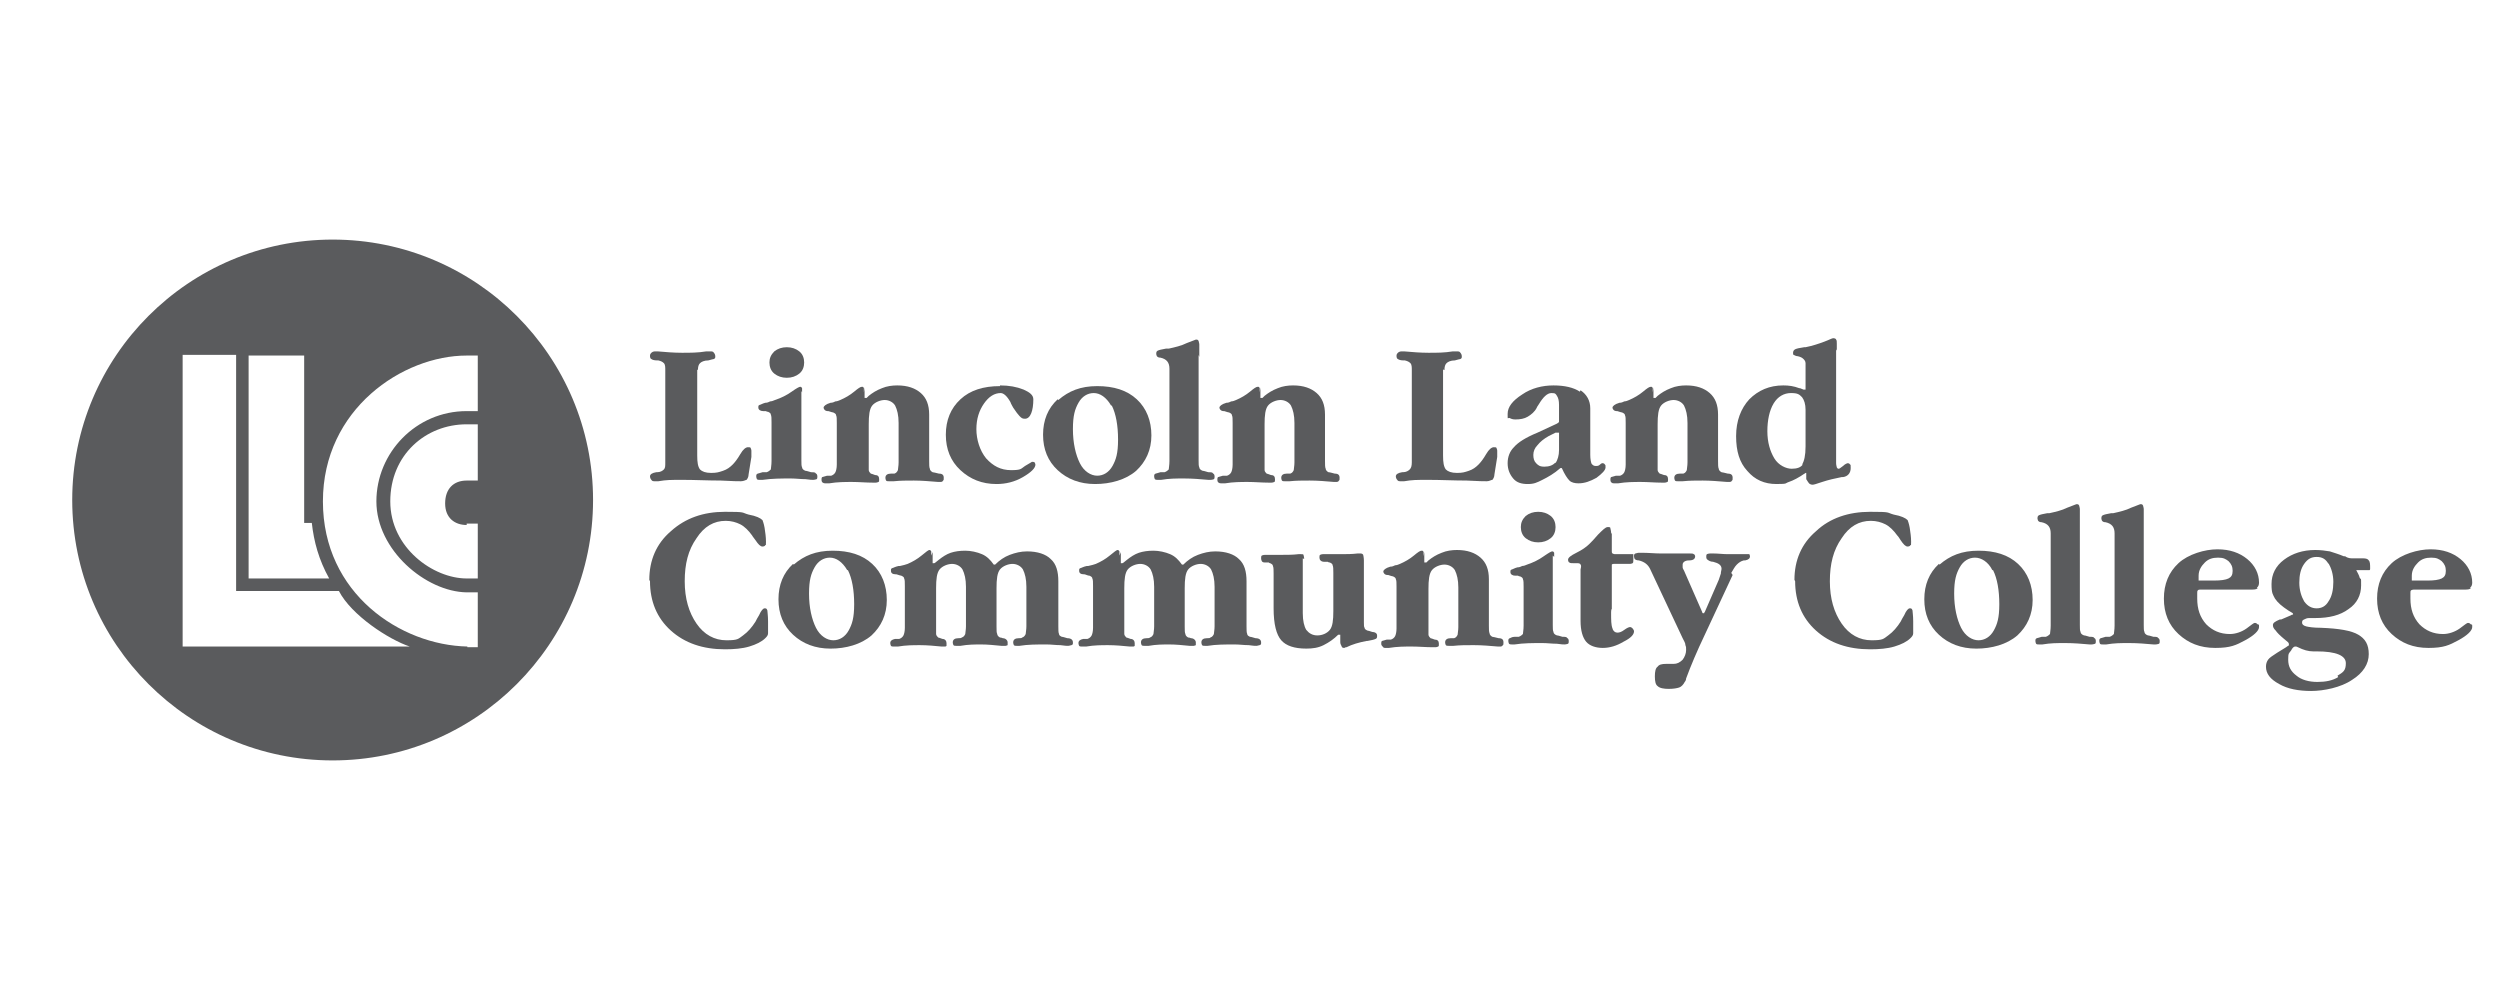 <?xml version="1.0" encoding="UTF-8"?>
<svg id="Layer_1" xmlns="http://www.w3.org/2000/svg" version="1.1" viewBox="0 0 360 144">
  <!-- Generator: Adobe Illustrator 29.2.1, SVG Export Plug-In . SVG Version: 2.1.0 Build 116)  -->
  <defs>
    <style>
      .st0 {
        fill: #5a5b5d;
      }
    </style>
  </defs>
  <path class="st0" d="M100.4,53.2v12.4c0,1,.1,1.6.4,2,.3.3.8.5,1.6.5s1.1-.1,1.7-.3c.6-.2,1-.5,1.4-.9.3-.3.7-.8,1.1-1.5.4-.7.8-1,1.1-1s.3,0,.4.1c0,.1.1.2.1.4s0,.2,0,.3c0,.2,0,.4,0,.6l-.4,2.5c0,.4-.2.7-.3.8-.1,0-.4.2-.8.2s-1.1,0-2.9-.1c-1.9,0-3.7-.1-5.5-.1s-2.3,0-3.5.2c-.3,0-.4,0-.5,0-.2,0-.4,0-.5-.2-.1-.1-.2-.3-.2-.5,0-.3.3-.5.9-.6h.1c.5,0,.8-.2,1-.4.2-.2.2-.5.2-1v-13.3c0-.4,0-.8-.2-1-.2-.2-.4-.3-.8-.4,0,0,0,0-.1,0,0,0-.1,0-.1,0-.4,0-.7-.1-.8-.2-.1,0-.2-.2-.2-.4s0-.3.2-.5c.1-.1.3-.2.5-.2s.2,0,.4,0c1.2.1,2.3.2,3.5.2s2.3,0,3.5-.2c.3,0,.6,0,.6,0,.2,0,.4,0,.5.2.1.1.2.3.2.5s0,.3-.2.4c-.1,0-.4.1-.8.2-.6,0-1,.2-1.2.4-.2.2-.3.5-.3,1Z"/>
  <path class="st0" d="M115.4,56.3v10c0,.5,0,.8.1,1,0,.2.2.4.5.5.2,0,.4.1.8.2h0c.4,0,.6,0,.7.2.1,0,.2.2.2.4s0,.3-.1.4c0,0-.3.1-.5.1s-.4,0-1.1-.1c-.7,0-1.4-.1-2.1-.1-1.4,0-2.7,0-4.1.2-.2,0-.4,0-.4,0-.2,0-.3,0-.4-.1,0,0-.1-.2-.1-.4s0-.3.2-.4c.1,0,.3-.1.7-.2.2,0,.3,0,.4,0,0,0,.1,0,.2,0,.3-.1.5-.3.6-.4,0-.2.1-.6.1-1.2v-5.6c0-.5,0-.9-.1-1.1,0-.2-.2-.3-.4-.4,0,0-.2,0-.3-.1,0,0-.2,0-.4,0,0,0,0,0,0,0-.4,0-.7-.2-.7-.5s0-.3.2-.4c.1,0,.4-.2.8-.3.3,0,.5-.1.7-.2.2,0,.5-.1.7-.2.9-.3,1.7-.7,2.4-1.2.7-.5,1.1-.7,1.2-.7.1,0,.2,0,.3.2,0,.1,0,.3,0,.6ZM113.3,50c.7,0,1.3.2,1.8.6.5.4.7,1,.7,1.6s-.2,1.2-.7,1.6c-.5.4-1.1.6-1.8.6s-1.3-.2-1.8-.6c-.5-.4-.7-1-.7-1.6s.2-1.1.7-1.6c.5-.4,1.1-.6,1.8-.6Z"/>
  <path class="st0" d="M124.5,55.8v1.2c0,.1,0,.2,0,.3,0,0,0,0,.1,0s0,0,.1,0c0,0,0,0,.1,0l.3-.3c.5-.4,1.1-.8,1.9-1.1.7-.3,1.5-.4,2.2-.4,1.5,0,2.6.4,3.4,1.1.8.7,1.2,1.7,1.2,3.1v6.7c0,.5,0,.9.1,1.1,0,.2.2.4.4.5.1,0,.5.1.9.2.5,0,.7.2.7.6s0,.3-.1.4c0,.1-.2.2-.3.2s-.2,0-.4,0c-1.2-.1-2.4-.2-3.5-.2s-1.9,0-2.9.1c0,0-.1,0-.2,0,0,0-.2,0-.3,0-.1,0-.2,0-.2,0-.2,0-.3,0-.4-.1,0,0-.1-.2-.1-.4,0-.4.3-.6.8-.6.2,0,.4,0,.5,0,.3-.1.4-.3.5-.5,0-.2.1-.6.1-1.1v-5.7c0-1.1-.2-1.9-.5-2.5-.3-.5-.9-.8-1.5-.8s-1.4.3-1.8.8c-.4.5-.5,1.4-.5,2.7v5.5c0,.5,0,.9,0,1.1,0,.2.2.4.3.5.1,0,.3.1.6.2.4,0,.6.2.6.6s0,.3-.1.4c0,0-.2.1-.4.1s-.2,0-.4,0c-1,0-2-.1-3-.1s-2.1,0-3.3.2h0c-.1,0-.2,0-.3,0-.1,0-.2,0-.2,0-.1,0-.3,0-.4-.1-.1,0-.2-.2-.2-.4s0-.3.1-.4c0,0,.3-.1.7-.2.1,0,.2,0,.3,0,.1,0,.2,0,.3,0,.3-.1.5-.3.6-.5.1-.2.2-.6.2-1.1v-6c0-.6,0-.9-.1-1.1,0-.2-.2-.3-.4-.4-.1,0-.4-.1-.7-.2h0s0,0-.1,0c-.4,0-.6-.3-.6-.5s.3-.5,1-.7h0c.3,0,.5-.1.7-.2.2,0,.5-.1.7-.2.7-.3,1.4-.7,2-1.2.6-.5.9-.7,1.1-.7s.2,0,.3.2c0,0,0,.3,0,.6Z"/>
  <path class="st0" d="M144,55.5c1.3,0,2.4.2,3.4.6.9.4,1.4.8,1.4,1.4,0,.8-.1,1.5-.3,2-.2.5-.5.8-.9.8s-.5-.1-.8-.4c-.2-.2-.5-.6-.9-1.2-.1-.2-.3-.5-.4-.8-.5-.9-1-1.3-1.4-1.3-.9,0-1.7.5-2.4,1.5-.7,1-1.1,2.2-1.1,3.7s.5,3.1,1.4,4.2c1,1.1,2.1,1.7,3.6,1.7s1.4-.2,2-.6c.7-.4,1-.6,1-.6.1,0,.3,0,.4.1,0,0,.1.2.1.3,0,.5-.6,1.1-1.8,1.8-1.2.7-2.5,1-3.8,1-2.1,0-3.8-.7-5.2-2-1.4-1.3-2.1-3-2.1-5.1s.7-3.8,2.1-5.1c1.4-1.3,3.3-1.9,5.7-1.9Z"/>
  <path class="st0" d="M160.1,58.4c.6,1.2.9,2.9.9,4.9s-.3,2.9-.8,3.8c-.5.9-1.3,1.4-2.2,1.4s-1.9-.6-2.5-1.8c-.6-1.2-1-2.9-1-4.9s.3-2.9.8-3.8c.5-.9,1.3-1.4,2.2-1.4s1.8.6,2.5,1.8ZM152.3,57.5c-1.4,1.3-2.1,3-2.1,5.1s.7,3.8,2.1,5.1c1.4,1.3,3.2,2,5.4,2s4.4-.6,5.9-1.9c1.4-1.3,2.2-3,2.2-5.1s-.7-3.9-2.1-5.2c-1.4-1.3-3.3-1.9-5.7-1.9s-4.1.7-5.6,2Z"/>
  <path class="st0" d="M172.6,51.1v15.2c0,.5,0,.8.1,1,0,.2.2.4.5.5.2,0,.4.1.8.2h0c.4,0,.6,0,.7.2.1,0,.2.2.2.4s0,.3-.1.4c0,0-.2.1-.5.1s-.1,0-.3,0c-1.1-.1-2.3-.2-3.5-.2s-2.1,0-3.3.2h0c-.1,0-.2,0-.3,0-.1,0-.2,0-.2,0-.1,0-.3,0-.4-.1,0,0-.1-.2-.1-.4s0-.3.2-.4c.1,0,.3-.1.7-.2.1,0,.2,0,.3,0,.1,0,.2,0,.3,0,.3-.1.5-.3.6-.4,0-.2.1-.6.1-1.2v-13.3c0-.9-.4-1.4-1.3-1.6h0c-.3,0-.4-.1-.5-.2,0,0-.1-.2-.1-.3,0-.2,0-.4.2-.5.2-.1.6-.2,1.2-.3,0,0,0,0,.1,0,0,0,.1,0,.3,0,.9-.2,1.8-.4,2.6-.8.8-.3,1.3-.5,1.3-.5.2,0,.3,0,.4.2,0,.1.1.3.1.5s0,.4,0,.8c0,.4,0,.7,0,1Z"/>
  <path class="st0" d="M181.5,55.8v1.2c0,.1,0,.2,0,.3,0,0,0,0,.1,0s0,0,.1,0c0,0,0,0,.1,0l.3-.3c.5-.4,1.1-.8,1.9-1.1.7-.3,1.5-.4,2.2-.4,1.5,0,2.6.4,3.4,1.1.8.7,1.2,1.7,1.2,3.1v6.7c0,.5,0,.9.1,1.1,0,.2.2.4.4.5.2,0,.5.1.9.2.5,0,.7.2.7.6s0,.3-.1.4c0,.1-.2.2-.3.2s-.2,0-.4,0c-1.2-.1-2.3-.2-3.5-.2s-1.9,0-2.9.1c0,0-.1,0-.2,0,0,0-.2,0-.3,0-.1,0-.2,0-.2,0-.2,0-.3,0-.4-.1,0,0-.1-.2-.1-.4,0-.4.3-.6.8-.6.2,0,.4,0,.5,0,.3-.1.4-.3.5-.5,0-.2.1-.6.1-1.1v-5.7c0-1.1-.2-1.9-.5-2.5-.3-.5-.9-.8-1.5-.8s-1.4.3-1.8.8c-.4.5-.5,1.4-.5,2.7v5.5c0,.5,0,.9,0,1.1,0,.2.2.4.3.5.1,0,.3.1.6.2.4,0,.6.2.6.6s0,.3-.1.4c0,0-.2.1-.4.1s-.2,0-.4,0c-1,0-2-.1-3-.1s-2.1,0-3.3.2h0c-.1,0-.2,0-.3,0-.1,0-.2,0-.2,0-.1,0-.3,0-.4-.1-.1,0-.2-.2-.2-.4s0-.3.1-.4c0,0,.3-.1.7-.2.1,0,.2,0,.3,0,.1,0,.2,0,.3,0,.3-.1.5-.3.6-.5.1-.2.2-.6.2-1.1v-6c0-.6,0-.9-.1-1.1,0-.2-.2-.3-.4-.4-.1,0-.4-.1-.7-.2h0s0,0-.1,0c-.4,0-.6-.3-.6-.5s.3-.5,1-.7h0c.3,0,.5-.1.7-.2.2,0,.5-.1.7-.2.7-.3,1.4-.7,2-1.2.6-.5.9-.7,1.1-.7s.2,0,.3.2c0,0,0,.3,0,.6Z"/>
  <path class="st0" d="M207.8,53.2v12.4c0,1,.1,1.6.4,2,.3.3.8.5,1.6.5s1.1-.1,1.7-.3c.6-.2,1-.5,1.4-.9.3-.3.7-.8,1.1-1.5.4-.7.8-1,1.1-1s.3,0,.4.1c0,.1.1.2.1.4s0,.2,0,.3c0,.2,0,.4,0,.6l-.4,2.5c0,.4-.2.7-.3.8-.2,0-.4.2-.8.2s-1.1,0-2.9-.1c-1.9,0-3.7-.1-5.5-.1s-2.3,0-3.5.2c-.3,0-.4,0-.5,0-.2,0-.4,0-.5-.2-.1-.1-.2-.3-.2-.5,0-.3.3-.5.9-.6h.1c.5,0,.8-.2,1-.4.2-.2.3-.5.3-1v-13.3c0-.4,0-.8-.2-1-.2-.2-.4-.3-.8-.4,0,0,0,0-.1,0,0,0-.1,0-.1,0-.4,0-.7-.1-.8-.2-.1,0-.2-.2-.2-.4s0-.3.2-.5c.1-.1.3-.2.5-.2s.2,0,.4,0c1.2.1,2.3.2,3.5.2s2.3,0,3.5-.2c.3,0,.6,0,.6,0,.2,0,.4,0,.5.2.1.1.2.3.2.5s0,.3-.2.4c-.1,0-.4.1-.8.2-.6,0-1,.2-1.2.4-.2.2-.3.5-.3,1Z"/>
  <path class="st0" d="M224,66.6c-.4.4-.9.6-1.6.6s-.9-.2-1.2-.5c-.3-.3-.4-.7-.4-1.2s.2-1,.6-1.4c.4-.5.9-.9,1.6-1.3l1-.5s0,0,.2,0c0,0,.1,0,.1,0,0,0,.1,0,.2,0,0,0,0,.1,0,.3v2.2c0,.8-.2,1.4-.5,1.9ZM227.5,56.4c-.9-.6-2.2-.9-3.8-.9s-3.2.4-4.5,1.3c-1.4.9-2.1,1.8-2.1,2.8s0,.5.3.6c.2.1.4.2.8.2.7,0,1.3-.1,1.8-.4.5-.3,1-.7,1.3-1.3,0-.1.2-.3.3-.5.6-1,1.2-1.6,1.8-1.6s.6.1.8.4c.2.3.3.7.3,1.3v1.9c0,.2,0,.4,0,.5,0,.1-.1.2-.3.3l-2.8,1.3c-1.7.7-2.8,1.4-3.4,2.1-.6.6-.9,1.4-.9,2.3s.3,1.6.8,2.2c.5.6,1.2.8,2.1.8s1.3-.2,2.1-.6c.8-.4,1.7-.9,2.6-1.7h.2c.4.9.8,1.5,1.1,1.8.3.3.8.4,1.3.4.9,0,1.7-.3,2.6-.8.8-.6,1.3-1.1,1.3-1.5s0-.3-.1-.4c0-.1-.2-.2-.3-.2s-.2,0-.4.2c-.2.2-.4.2-.6.2-.3,0-.4-.1-.6-.3-.1-.2-.2-.7-.2-1.3v-6.7c0-1.1-.5-2-1.4-2.6Z"/>
  <path class="st0" d="M238.1,55.8v1.2c0,.1,0,.2,0,.3,0,0,0,0,.1,0s0,0,.1,0c0,0,0,0,.1,0l.3-.3c.5-.4,1.1-.8,1.9-1.1.7-.3,1.5-.4,2.2-.4,1.5,0,2.6.4,3.4,1.1.8.7,1.2,1.7,1.2,3.1v6.7c0,.5,0,.9.1,1.1,0,.2.2.4.4.5.1,0,.5.1.9.2.5,0,.7.2.7.6s0,.3-.1.4c0,.1-.2.2-.3.2s-.2,0-.4,0c-1.2-.1-2.4-.2-3.5-.2s-1.9,0-2.9.1c0,0-.1,0-.2,0,0,0-.2,0-.3,0-.1,0-.2,0-.2,0-.2,0-.3,0-.4-.1,0,0-.1-.2-.1-.4,0-.4.3-.6.8-.6.2,0,.4,0,.5,0,.3-.1.4-.3.5-.5,0-.2.1-.6.1-1.1v-5.7c0-1.1-.2-1.9-.5-2.5-.3-.5-.9-.8-1.5-.8s-1.4.3-1.8.8c-.4.5-.5,1.4-.5,2.7v5.5c0,.5,0,.9,0,1.1,0,.2.2.4.3.5.1,0,.3.1.6.2.4,0,.6.2.6.6s0,.3-.1.4c0,0-.2.1-.4.1s-.2,0-.4,0c-1,0-2-.1-3-.1s-2.1,0-3.3.2h0c-.1,0-.2,0-.3,0-.1,0-.2,0-.2,0-.2,0-.3,0-.4-.1-.1,0-.2-.2-.2-.4s0-.3.1-.4c0,0,.3-.1.7-.2.1,0,.2,0,.3,0,.1,0,.2,0,.3,0,.3-.1.5-.3.6-.5.1-.2.2-.6.2-1.1v-6c0-.6,0-.9-.1-1.1,0-.2-.2-.3-.4-.4-.1,0-.4-.1-.7-.2h0s0,0-.1,0c-.4,0-.6-.3-.6-.5s.3-.5,1-.7h0c.3,0,.5-.1.7-.2.2,0,.5-.1.7-.2.7-.3,1.4-.7,2-1.2.6-.5.9-.7,1.1-.7s.2,0,.3.2c0,0,0,.3,0,.6Z"/>
  <path class="st0" d="M259.6,66.9c-.3.4-.8.6-1.6.6s-1.9-.5-2.5-1.5c-.6-1-1-2.3-1-3.9s.3-3,.9-4c.6-1,1.5-1.5,2.5-1.5s1.2.2,1.6.6c.3.4.5,1,.5,1.8v5.3c0,1.3-.2,2.1-.5,2.6ZM264.5,50.3c0-.4,0-.6,0-.8,0-.3,0-.5-.1-.6,0-.1-.2-.2-.4-.2s-.5.2-1.3.5c-.8.3-1.7.6-2.7.8,0,0-.1,0-.2,0,0,0,0,0,0,0-.7.1-1.1.2-1.3.3-.2.1-.3.3-.3.5s0,.3.1.3c0,0,.3.2.6.2,0,0,0,0,0,0,.4.1.6.2.8.4.1.1.3.3.3.6,0,.3,0,.7,0,1.3v2.1c0,.2,0,.3,0,.4,0,0-.1,0-.2,0s0,0-.1,0c0,0,0,0,0,0l-.5-.2s0,0-.1,0c-.8-.3-1.5-.4-2.3-.4-2,0-3.6.7-4.9,2-1.2,1.3-1.9,3.1-1.9,5.3s.5,3.8,1.6,5c1.1,1.3,2.5,1.9,4.2,1.9s1.2-.1,1.8-.3c.6-.2,1.4-.6,2.4-1.3h.1v.9c.2.3.3.5.4.6.1.1.3.2.5.2s.5-.1,1.4-.4c.9-.3,1.8-.5,2.8-.7,0,0,.1,0,.2,0,.7-.1,1.1-.6,1.1-1.3s0-.4-.1-.5c0-.1-.2-.2-.3-.2s-.4.1-.7.4c-.3.2-.5.4-.6.4s-.2,0-.3-.2c0-.1-.1-.3-.1-.6v-15.4c0-.2,0-.5,0-.8Z"/>
  <path class="st0" d="M93.5,83.5c0-2.8,1-5.2,3.1-7,2.1-1.9,4.7-2.8,7.8-2.8s2.3.1,3.4.4c1.1.2,1.7.5,2,.8,0,0,.2.5.3,1.1.1.7.2,1.3.2,2s0,.4-.1.5c0,.1-.2.2-.4.2-.3,0-.6-.3-1-.9-.2-.3-.4-.5-.5-.7-.5-.7-1.1-1.3-1.7-1.6-.6-.3-1.3-.5-2.1-.5-1.7,0-3.1.8-4.2,2.5-1.2,1.7-1.7,3.7-1.7,6.2s.6,4.5,1.7,6.1c1.1,1.6,2.6,2.4,4.3,2.4s1.7-.2,2.4-.7c.7-.5,1.3-1.2,1.8-2,.1-.2.3-.6.5-.9.3-.7.6-1,.8-1s.3,0,.4.3c0,.2.1.7.1,1.6s0,1.4,0,1.7c0,.3-.2.5-.4.7-.5.5-1.3.9-2.3,1.2-1,.3-2.2.4-3.5.4-3.2,0-5.8-.9-7.8-2.7-2-1.8-3-4.2-3-7.1Z"/>
  <path class="st0" d="M122.1,82.1c.6,1.2.9,2.9.9,4.9s-.3,2.9-.8,3.8c-.5.9-1.3,1.4-2.2,1.4s-1.9-.6-2.5-1.8c-.6-1.2-1-2.9-1-4.9s.3-2.9.8-3.8c.5-.9,1.3-1.4,2.2-1.4s1.8.6,2.5,1.8ZM114.2,81.2c-1.4,1.3-2.1,3-2.1,5.1s.7,3.8,2.1,5.1c1.4,1.3,3.2,2,5.4,2s4.4-.6,5.9-1.9c1.4-1.3,2.2-3,2.2-5.1s-.7-3.9-2.1-5.2c-1.4-1.3-3.3-1.9-5.7-1.9s-4.1.7-5.6,2Z"/>
  <path class="st0" d="M134.3,79.5v1.4c0,0,0,.1,0,.2,0,0,0,0,.1,0s0,0,.1,0c0,0,.1,0,.2-.1l.5-.4c.5-.4,1.1-.8,1.7-1,.6-.2,1.3-.3,2.1-.3s1.7.2,2.4.5c.7.3,1.2.8,1.7,1.5h.2c.6-.6,1.3-1.1,2.1-1.4.8-.3,1.6-.5,2.5-.5,1.5,0,2.7.4,3.4,1.1.8.7,1.1,1.8,1.1,3.2v6.5c0,.5,0,.9.1,1.1,0,.2.2.3.4.4.2,0,.4.1.8.2.6,0,.8.3.8.6s0,.3-.2.4c-.1,0-.3.1-.5.1s-.4,0-1.1-.1c-.7,0-1.3-.1-2-.1-1.4,0-2.7,0-3.9.2-.2,0-.3,0-.4,0-.2,0-.3,0-.4-.1,0,0-.1-.2-.1-.4,0-.4.3-.6.8-.6.3,0,.4,0,.5-.1.3-.1.4-.3.5-.5,0-.2.1-.6.1-1.1v-5.7c0-1.1-.2-1.9-.5-2.5-.3-.5-.9-.8-1.5-.8s-1.4.3-1.8.8c-.4.5-.5,1.4-.5,2.7v5.5h0c0,.6,0,.9.1,1.1,0,.2.2.4.4.5,0,0,.2,0,.4.1.4,0,.7.3.7.6s0,.3,0,.4c0,0-.2.1-.3.1s0,0-.2,0c0,0-.2,0-.3,0h-.1c-1-.1-2-.2-2.9-.2s-1.9,0-3,.2h-.1c0,0-.2,0-.3,0-.1,0-.2,0-.2,0-.2,0-.3,0-.4-.1,0,0-.1-.2-.1-.4,0-.4.3-.6.8-.6.2,0,.4,0,.5-.1.3-.1.4-.3.5-.5,0-.2.1-.6.1-1.1v-5.7c0-1.1-.2-1.9-.5-2.5-.3-.5-.9-.8-1.5-.8s-1.4.3-1.8.8c-.4.5-.5,1.4-.5,2.7v5.5c0,.5,0,.9,0,1.1,0,.2.2.4.3.5.1,0,.3.1.6.2.4,0,.6.3.6.6s0,.3,0,.4c0,0-.1.1-.2.1s0,0-.2,0c0,0-.2,0-.3,0h0c-1-.1-2.1-.2-3.1-.2s-2,0-3.2.2h-.1c0,0-.2,0-.3,0-.1,0-.2,0-.2,0-.2,0-.3,0-.4-.1,0,0-.1-.2-.1-.4,0-.3.2-.5.7-.6h0c.1,0,.2,0,.3,0,.1,0,.2,0,.3,0,.3-.1.5-.3.6-.5.1-.2.2-.6.2-1.1v-6c0-.6,0-.9-.1-1.1,0-.2-.2-.3-.4-.4-.1,0-.4-.1-.7-.2h-.1c-.5,0-.7-.2-.7-.5s0-.3.2-.4c.1,0,.4-.2.9-.3,0,0,.1,0,.2,0,.5-.1.8-.2,1.1-.3.7-.3,1.4-.7,2-1.2.6-.5,1-.8,1.1-.8s.2,0,.3.2c0,.1,0,.3,0,.6Z"/>
  <path class="st0" d="M161.4,79.5v1.4c0,0,0,.1,0,.2,0,0,0,0,.1,0s0,0,.1,0c0,0,.1,0,.2-.1l.5-.4c.5-.4,1.1-.8,1.7-1,.6-.2,1.3-.3,2.1-.3s1.7.2,2.4.5c.7.3,1.2.8,1.7,1.5h.2c.6-.6,1.3-1.1,2.1-1.4.8-.3,1.6-.5,2.5-.5,1.5,0,2.7.4,3.4,1.1.8.7,1.1,1.8,1.1,3.2v6.5c0,.5,0,.9.1,1.1,0,.2.2.3.4.4.2,0,.4.1.8.2.6,0,.8.3.8.6s0,.3-.2.4c-.1,0-.3.1-.5.1s-.4,0-1.1-.1c-.7,0-1.3-.1-2-.1-1.4,0-2.7,0-3.9.2-.2,0-.3,0-.4,0-.2,0-.3,0-.4-.1,0,0-.1-.2-.1-.4,0-.4.3-.6.8-.6.3,0,.4,0,.5-.1.3-.1.4-.3.5-.5,0-.2.1-.6.1-1.1v-5.7c0-1.1-.2-1.9-.5-2.5-.3-.5-.9-.8-1.5-.8s-1.4.3-1.8.8c-.4.5-.5,1.4-.5,2.7v5.5h0c0,.6,0,.9.1,1.1,0,.2.2.4.4.5,0,0,.2,0,.4.1.4,0,.7.3.7.6s0,.3,0,.4c0,0-.2.1-.3.1s0,0-.2,0c0,0-.2,0-.3,0h-.1c-1-.1-2-.2-2.9-.2s-1.9,0-3,.2h-.1c0,0-.2,0-.3,0-.1,0-.2,0-.2,0-.2,0-.3,0-.4-.1,0,0-.1-.2-.1-.4,0-.4.3-.6.8-.6.2,0,.4,0,.5-.1.3-.1.4-.3.5-.5,0-.2.1-.6.1-1.1v-5.7c0-1.1-.2-1.9-.5-2.5-.3-.5-.9-.8-1.5-.8s-1.4.3-1.8.8c-.4.5-.5,1.4-.5,2.7v5.5c0,.5,0,.9,0,1.1,0,.2.2.4.3.5.1,0,.3.1.6.2.4,0,.6.3.6.6s0,.3,0,.4c0,0-.1.1-.2.1s0,0-.2,0c0,0-.2,0-.3,0h0c-1-.1-2.1-.2-3.1-.2s-2,0-3.2.2h-.1c0,0-.2,0-.3,0-.1,0-.2,0-.2,0-.2,0-.3,0-.4-.1,0,0-.1-.2-.1-.4,0-.3.2-.5.7-.6h0c.1,0,.2,0,.3,0,.1,0,.2,0,.3,0,.3-.1.5-.3.6-.5.1-.2.2-.6.2-1.1v-6c0-.6,0-.9-.1-1.1,0-.2-.2-.3-.4-.4-.2,0-.4-.1-.7-.2h-.1c-.5,0-.7-.2-.7-.5s0-.3.2-.4c.1,0,.4-.2.9-.3,0,0,.1,0,.2,0,.5-.1.8-.2,1.1-.3.7-.3,1.4-.7,2-1.2.6-.5,1-.8,1.1-.8s.2,0,.3.2c0,.1,0,.3,0,.6Z"/>
  <path class="st0" d="M187.6,80.4v7.9c0,1.1.2,1.9.5,2.4.4.5.9.8,1.6.8s1.4-.3,1.8-.8c.4-.5.5-1.4.5-2.7v-5.5c0-.5,0-.9-.1-1.1,0-.2-.2-.3-.4-.4,0,0-.2,0-.3-.1-.1,0-.3,0-.5,0h0c-.5,0-.7-.3-.7-.6s0-.3.1-.4c0,0,.2-.1.4-.1s.1,0,.1,0c0,0,0,0,.1,0,.4,0,.8,0,1.2,0,.4,0,.7,0,1.1,0,.9,0,1.7,0,2.5-.1.2,0,.3,0,.3,0,.2,0,.4,0,.5.2,0,0,.1.4.1.8v8.9c0,.4,0,.7.1.8,0,.2.2.3.4.4.1,0,.4.1.7.2h0c.4,0,.7.2.7.5s0,.4-.2.5c-.2.1-.6.2-1.2.3,0,0,0,0,0,0,0,0,0,0-.1,0-1.1.2-2.1.5-2.9.9-.2,0-.3.1-.3.1-.2,0-.3,0-.4-.2,0-.1-.2-.3-.2-.6v-1.1c-.1,0-.3,0-.3,0-.6.6-1.3,1.1-2.1,1.5-.8.4-1.6.5-2.5.5-1.7,0-2.9-.4-3.6-1.2-.7-.8-1.1-2.3-1.1-4.6v-5c0-.5,0-.9-.1-1.1,0-.2-.2-.3-.4-.4,0,0-.1,0-.2-.1,0,0-.2,0-.4,0-.3,0-.5,0-.6-.2,0,0-.1-.2-.1-.4s0-.3.1-.4c0,0,.2-.1.5-.1s.3,0,.9,0c.5,0,1,0,1.5,0,.8,0,1.6,0,2.4-.1.2,0,.3,0,.3,0,.2,0,.4,0,.4.1,0,0,.1.3.1.6Z"/>
  <path class="st0" d="M205.1,79.5v1.2c0,.1,0,.2,0,.3,0,0,0,0,.1,0s0,0,.1,0c0,0,0,0,.1,0l.3-.3c.5-.4,1.1-.8,1.9-1.1.7-.3,1.5-.4,2.2-.4,1.5,0,2.6.4,3.4,1.1.8.7,1.2,1.7,1.2,3.1v6.7c0,.5,0,.9.1,1.1,0,.2.2.4.4.5.1,0,.5.1.9.2.5,0,.7.2.7.6s0,.3-.1.4c0,.1-.2.2-.3.2s-.2,0-.4,0c-1.2-.1-2.3-.2-3.5-.2s-1.9,0-2.9.1c0,0-.1,0-.2,0,0,0-.2,0-.3,0-.1,0-.2,0-.2,0-.2,0-.3,0-.4-.1,0,0-.1-.2-.1-.4,0-.4.3-.6.8-.6.2,0,.4,0,.5,0,.3-.1.4-.3.5-.5,0-.2.1-.6.1-1.1v-5.7c0-1.1-.2-1.9-.5-2.5-.3-.5-.9-.8-1.5-.8s-1.4.3-1.8.8c-.4.5-.5,1.4-.5,2.7v5.5c0,.5,0,.9,0,1.1,0,.2.2.4.3.5.1,0,.3.1.6.2.4,0,.6.2.6.6s0,.3-.1.4c0,0-.2.1-.4.1s-.2,0-.4,0c-1,0-2-.1-3-.1s-2.1,0-3.3.2h0c-.1,0-.2,0-.3,0-.1,0-.2,0-.2,0-.1,0-.3,0-.4-.2-.1-.1-.2-.2-.2-.4s0-.3.1-.4c0,0,.3-.1.7-.2.1,0,.2,0,.3,0,.1,0,.2,0,.3,0,.3-.1.5-.3.6-.5.1-.2.2-.6.2-1.1v-6c0-.6,0-.9-.1-1.1,0-.2-.2-.3-.4-.4-.1,0-.4-.1-.7-.2h0s0,0-.1,0c-.4,0-.6-.3-.6-.5s.3-.5,1-.7h0c.3,0,.5-.1.7-.2.2,0,.5-.1.7-.2.7-.3,1.4-.7,2-1.2.6-.5.9-.7,1.1-.7s.2,0,.3.2c0,0,0,.3,0,.6Z"/>
  <path class="st0" d="M223.6,80v10c0,.5,0,.8.1,1,0,.2.2.4.5.5.2,0,.4.1.8.2h0c.4,0,.6,0,.7.2.1,0,.2.2.2.4s0,.3-.1.4c0,0-.3.1-.5.1s-.4,0-1.1-.1c-.7,0-1.4-.1-2.1-.1-1.4,0-2.7,0-4,.2-.2,0-.4,0-.4,0-.1,0-.3,0-.4-.1,0,0-.1-.2-.1-.4s0-.3.2-.4c.1,0,.3-.2.7-.2.2,0,.3,0,.4,0,0,0,.2,0,.2,0,.3-.1.5-.3.6-.4,0-.2.1-.6.1-1.2v-5.6c0-.5,0-.9-.1-1.1,0-.2-.2-.3-.4-.4,0,0-.2,0-.3-.1,0,0-.2,0-.4,0,0,0,0,0,0,0-.4,0-.7-.2-.7-.5s0-.3.2-.4c.1,0,.4-.2.8-.3.3,0,.5-.1.7-.2.2,0,.5-.1.7-.2.9-.3,1.7-.7,2.4-1.2.7-.5,1.1-.7,1.2-.7.1,0,.2,0,.3.2,0,.1,0,.3,0,.6ZM221.5,73.7c.7,0,1.3.2,1.8.6.5.4.7,1,.7,1.6s-.2,1.2-.7,1.6c-.5.4-1.1.6-1.8.6s-1.3-.2-1.8-.6c-.5-.4-.7-1-.7-1.6s.2-1.1.7-1.6c.5-.4,1.1-.6,1.8-.6Z"/>
  <path class="st0" d="M232.1,76.9v2.5c0,.1,0,.2.1.3,0,0,.2.1.3.1h2.3c.2,0,.3,0,.4,0,0,0,0,.2,0,.4v.4c0,.3,0,.4-.1.5,0,0-.2.1-.4.1h-2.3c-.1,0-.2,0-.3.1,0,0,0,.2,0,.3v6.1c-.1,0-.1.5-.1.5,0,1.1,0,1.8.2,2.3.1.4.4.6.7.6s.6-.1,1-.4c.4-.3.7-.4.8-.4s.2,0,.4.2c.1.1.2.3.2.4,0,.5-.5,1-1.5,1.5-1,.6-2,.9-3,.9s-1.9-.3-2.4-.9c-.5-.6-.8-1.6-.8-3v-7.4c.1-.4.1-.6,0-.7,0-.1-.2-.2-.4-.2h-.6c-.3,0-.5,0-.6-.1-.1,0-.2-.2-.2-.4,0-.3.4-.6,1.2-1,.8-.4,1.4-.8,1.9-1.3.3-.3.7-.7,1.2-1.3.7-.7,1.1-1.1,1.4-1.1s.4,0,.4.2c0,.1.1.3.1.6Z"/>
  <path class="st0" d="M249.5,82.8l-4.1,8.8c-1,2.1-1.9,4.2-2.6,6.1,0,.3-.2.5-.2.5-.2.4-.5.7-.8.8-.3.1-.8.2-1.5.2s-1.3-.1-1.6-.4c-.3-.2-.4-.7-.4-1.4s.1-1.2.4-1.4c.2-.3.6-.4,1.2-.4s.3,0,.4,0c0,0,.2,0,.2,0h.5c.5,0,.9-.2,1.3-.6.3-.4.5-.9.5-1.4s0-.4-.1-.7c0-.3-.2-.6-.4-1l-4.7-10c-.3-.6-.8-1-1.6-1.2h0c-.3,0-.5-.1-.6-.2,0,0-.1-.2-.1-.4s0-.3.2-.4c.1,0,.3-.1.5-.1s.2,0,.4,0c1,0,1.9.1,2.7.1,1.3,0,2.6,0,3.8,0,.2,0,.4,0,.4,0,.3,0,.5,0,.6.1.1,0,.2.2.2.3,0,.4-.3.6-.9.6-.6,0-.9.3-.9.6s0,.2,0,.4c0,.2.2.4.3.7l2.5,5.7c0,0,0,.1.1.2,0,0,0,0,.1,0s0,0,.1,0c0,0,0-.1.1-.2l2-4.6c.1-.3.2-.6.3-.9,0-.3.1-.5.1-.7,0-.5-.4-.8-1.2-1h0c-.4,0-.7-.2-.8-.3-.1,0-.2-.2-.2-.4s0-.3.1-.4c0,0,.2-.1.5-.1s.2,0,.4,0c.7,0,1.4.1,2.1.1s1.1,0,1.7,0c.6,0,.9,0,1,0,.2,0,.3,0,.4,0,0,0,.1.2.1.3,0,.3-.2.5-.7.6h0s0,0-.1,0c0,0,0,0-.1,0-.4.1-.7.3-1,.6-.3.3-.5.7-.8,1.2Z"/>
  <path class="st0" d="M258.4,83.5c0-2.8,1-5.2,3.1-7,2-1.9,4.7-2.8,7.8-2.8s2.3.1,3.4.4c1.1.2,1.7.5,2,.8,0,0,.2.5.3,1.1.1.7.2,1.3.2,2s0,.4-.1.5c0,.1-.2.2-.4.2-.3,0-.6-.3-1-.9-.2-.3-.3-.5-.5-.7-.5-.7-1.1-1.3-1.7-1.6-.6-.3-1.3-.5-2.1-.5-1.7,0-3.1.8-4.2,2.5-1.2,1.7-1.7,3.7-1.7,6.2s.6,4.5,1.7,6.1c1.1,1.6,2.6,2.4,4.3,2.4s1.7-.2,2.4-.7c.7-.5,1.3-1.2,1.8-2,.1-.2.3-.6.5-.9.3-.7.6-1,.8-1s.3,0,.4.3c0,.2.1.7.1,1.6s0,1.4,0,1.7c0,.3-.2.5-.4.7-.5.5-1.3.9-2.3,1.2-1,.3-2.2.4-3.5.4-3.2,0-5.8-.9-7.8-2.7-2-1.8-3-4.2-3-7.1Z"/>
  <path class="st0" d="M287,82.1c.6,1.2.9,2.9.9,4.9s-.3,2.9-.8,3.8c-.5.9-1.3,1.4-2.2,1.4s-1.9-.6-2.5-1.8c-.6-1.2-1-2.9-1-4.9s.3-2.9.8-3.8c.5-.9,1.3-1.4,2.2-1.4s1.9.6,2.5,1.8ZM279.2,81.2c-1.4,1.3-2.1,3-2.1,5.1s.7,3.8,2.1,5.1c1.4,1.3,3.2,2,5.4,2s4.4-.6,5.9-1.9c1.4-1.3,2.2-3,2.2-5.1s-.7-3.9-2.1-5.2c-1.4-1.3-3.3-1.9-5.7-1.9s-4.1.7-5.6,2Z"/>
  <path class="st0" d="M299.5,74.8v15.2c0,.5,0,.8.1,1,0,.2.2.4.5.5.2,0,.4.1.8.2h0c.4,0,.6,0,.7.2.1,0,.2.2.2.4s0,.3-.1.4c0,0-.3.1-.5.1s-.2,0-.3,0c-1.1-.1-2.3-.2-3.5-.2s-2.1,0-3.3.2h0c-.1,0-.2,0-.3,0-.1,0-.2,0-.2,0-.2,0-.3,0-.4-.1,0,0-.1-.2-.1-.4s0-.3.2-.4c.1,0,.3-.1.7-.2.1,0,.2,0,.3,0,.1,0,.2,0,.3,0,.3-.1.5-.3.6-.4,0-.2.1-.6.1-1.2v-13.3c0-.9-.4-1.4-1.3-1.6h0c-.3,0-.4-.1-.5-.2,0,0-.1-.2-.1-.3,0-.2,0-.4.2-.5.2-.1.6-.2,1.2-.3,0,0,0,0,.1,0,0,0,.1,0,.2,0,.9-.2,1.8-.4,2.6-.8.8-.3,1.3-.5,1.3-.5.2,0,.3,0,.4.2,0,.1.1.3.1.5s0,.4,0,.8c0,.4,0,.7,0,1Z"/>
  <path class="st0" d="M308.7,74.8v15.2c0,.5,0,.8.1,1,0,.2.2.4.5.5.2,0,.4.1.8.2h0c.4,0,.6,0,.7.2.1,0,.2.2.2.4s0,.3-.1.4c0,0-.3.1-.5.1s-.2,0-.3,0c-1.1-.1-2.3-.2-3.5-.2s-2.1,0-3.3.2h0c-.1,0-.2,0-.3,0-.1,0-.2,0-.2,0-.2,0-.3,0-.4-.1,0,0-.1-.2-.1-.4s0-.3.2-.4c.1,0,.3-.1.7-.2.1,0,.2,0,.3,0,.1,0,.2,0,.3,0,.3-.1.5-.3.6-.4,0-.2.1-.6.1-1.2v-13.3c0-.9-.4-1.4-1.3-1.6h0c-.3,0-.4-.1-.5-.2,0,0-.1-.2-.1-.3,0-.2,0-.4.2-.5.2-.1.6-.2,1.2-.3,0,0,0,0,.1,0,0,0,.1,0,.2,0,.9-.2,1.8-.4,2.6-.8.8-.3,1.3-.5,1.3-.5.2,0,.3,0,.4.2,0,.1.1.3.1.5s0,.4,0,.8c0,.4,0,.7,0,1Z"/>
  <path class="st0" d="M316.6,83.6c0,0,0,0,0-.1h0c0,0,0-.6,0-.6,0-.8.4-1.4.9-1.9.5-.5,1.1-.7,1.9-.7s1.1.2,1.5.5c.4.4.6.8.6,1.4s-.2.9-.6,1.1c-.4.2-1.1.3-2.1.3h-1.8c-.1,0-.2,0-.3,0ZM325,84.6c.2-.1.3-.4.3-.7,0-1.3-.6-2.5-1.7-3.4-1.1-.9-2.5-1.4-4.3-1.4s-4.2.7-5.6,2c-1.4,1.3-2.1,3-2.1,5.1s.7,3.8,2.1,5.1c1.4,1.3,3.1,2,5.3,2s3-.4,4.3-1.1c1.3-.7,2-1.4,2-1.9s0-.3-.2-.4c-.1-.1-.2-.2-.4-.2s-.5.3-1.2.8c-.7.5-1.6.8-2.4.8-1.4,0-2.5-.5-3.4-1.4-.9-1-1.3-2.2-1.3-3.7v-.8c0-.2,0-.3.1-.4s.2-.1.4-.1h7.2c.5,0,.8,0,1-.2Z"/>
  <path class="st0" d="M336.7,97.5c-.8.5-1.8.7-3,.7s-2.3-.3-3-.9c-.8-.6-1.2-1.3-1.2-2.3s.1-.9.4-1.3c.2-.4.4-.6.6-.6s.2,0,.4.1c.8.4,1.5.6,2.2.6h.5c2.8,0,4.2.6,4.2,1.7s-.4,1.3-1.2,1.8ZM339,80.4c0,0-.1,0-.2,0-.3,0-.7,0-1.1-.3,0,0-.2,0-.2,0-.7-.3-1.4-.5-2-.7-.6-.1-1.3-.2-2.1-.2-1.8,0-3.3.5-4.5,1.4-1.2.9-1.8,2.1-1.8,3.5s.2,1.5.5,2.1c.4.6,1,1.1,1.9,1.7l.5.3c0,0,.2.1.2.2,0,0,0,0,0,.1s0,0,0,0c0,0-.2,0-.3.1l-1.4.6c0,0-.1,0-.2,0-.7.3-1,.5-1,.8s.1.5.4.8c.2.3.6.7,1.2,1.2l.6.5s0,0,.1.2c0,0,0,.1,0,.2s0,0-.1.1c0,0-.2.1-.3.2l-1.3.8c-.6.4-1.1.7-1.3,1-.2.3-.3.6-.3,1,0,1,.6,1.8,1.9,2.5,1.2.7,2.8,1,4.6,1s4.3-.5,5.9-1.6c1.6-1,2.4-2.3,2.4-3.7s-.5-2.2-1.5-2.8c-1-.6-2.8-.9-5.4-1-1,0-1.7-.1-2.1-.2-.4-.1-.6-.3-.6-.5s0-.4.3-.5c.2-.1.4-.2.7-.2s.2,0,.3,0c0,0,.1,0,.2,0h.4c2,0,3.6-.4,4.8-1.3,1.2-.8,1.8-2,1.8-3.4s0-.7-.2-1.1c-.1-.4-.3-.7-.5-1.1.2,0,.4,0,.6,0,.2,0,.4,0,.5,0h.1s0,0,.1,0c0,0,.2,0,.3,0s.2,0,.3,0c0,0,.1,0,.1-.2,0-.6,0-1-.2-1.2-.1-.2-.4-.3-.8-.3s-.1,0-.2,0c0,0-.1,0-.2,0h-.9c0,0-.1,0-.2,0ZM335.3,81.1c.4.7.7,1.6.7,2.7s-.2,2.1-.7,2.8c-.4.7-1,1-1.7,1s-1.3-.3-1.8-1c-.4-.7-.7-1.6-.7-2.7s.2-2,.7-2.7c.5-.7,1-1,1.8-1s1.3.3,1.7,1Z"/>
  <path class="st0" d="M347.3,83.6c0,0,0,0,0-.1h0c0,0,0-.6,0-.6,0-.8.4-1.4.9-1.9.5-.5,1.1-.7,1.9-.7s1.1.2,1.5.5c.4.4.6.8.6,1.4s-.2.9-.6,1.1c-.4.2-1.1.3-2,.3h-1.8c-.1,0-.2,0-.3,0ZM355.7,84.6c.2-.1.3-.4.3-.7,0-1.3-.6-2.5-1.7-3.4-1.1-.9-2.5-1.4-4.3-1.4s-4.2.7-5.6,2c-1.4,1.3-2.1,3-2.1,5.1s.7,3.8,2.1,5.1c1.4,1.3,3.1,2,5.3,2s3-.4,4.3-1.1c1.3-.7,2-1.4,2-1.9s0-.3-.2-.4c-.1-.1-.2-.2-.4-.2s-.5.3-1.2.8c-.7.5-1.6.8-2.4.8-1.4,0-2.5-.5-3.4-1.4-.9-1-1.3-2.2-1.3-3.7v-.8c0-.2,0-.3.1-.4,0,0,.2-.1.4-.1h7.2c.5,0,.8,0,1-.2Z"/>
  <path class="st0" d="M68.8,50.9"/>
  <path class="st0" d="M47.9,34.5c-20.7,0-37.5,16.8-37.5,37.5s16.8,37.5,37.5,37.5,37.5-16.8,37.5-37.5-16.8-37.5-37.5-37.5ZM43.8,51.1v24.2h1.1c.3,2.7,1,5.3,2.5,8h-11.6s0-32.1,0-32.1h8.1ZM26.3,93.1v-42h7.7v34h14.8c1.8,3.5,7.2,7,10.2,8H26.3ZM67.3,93.1c-9.6-.2-20.8-7.6-20.8-20.9s11.5-21,20.7-21h1.6v8h-1.6c-7.3,0-13,6-13,13s7.1,13,13,13.1c1.6,0,1.6,0,1.6,0v7.9s-1.5,0-1.5,0ZM67.2,75.4h1.6v7.9h-1.6c-4.8,0-11-4.4-11-11.1s5.1-11.1,11-11.1h1.6v8.1h-1.6c-1.9,0-3.1,1.2-3.1,3.3s1.4,3.1,3.1,3.1Z"/>
</svg>